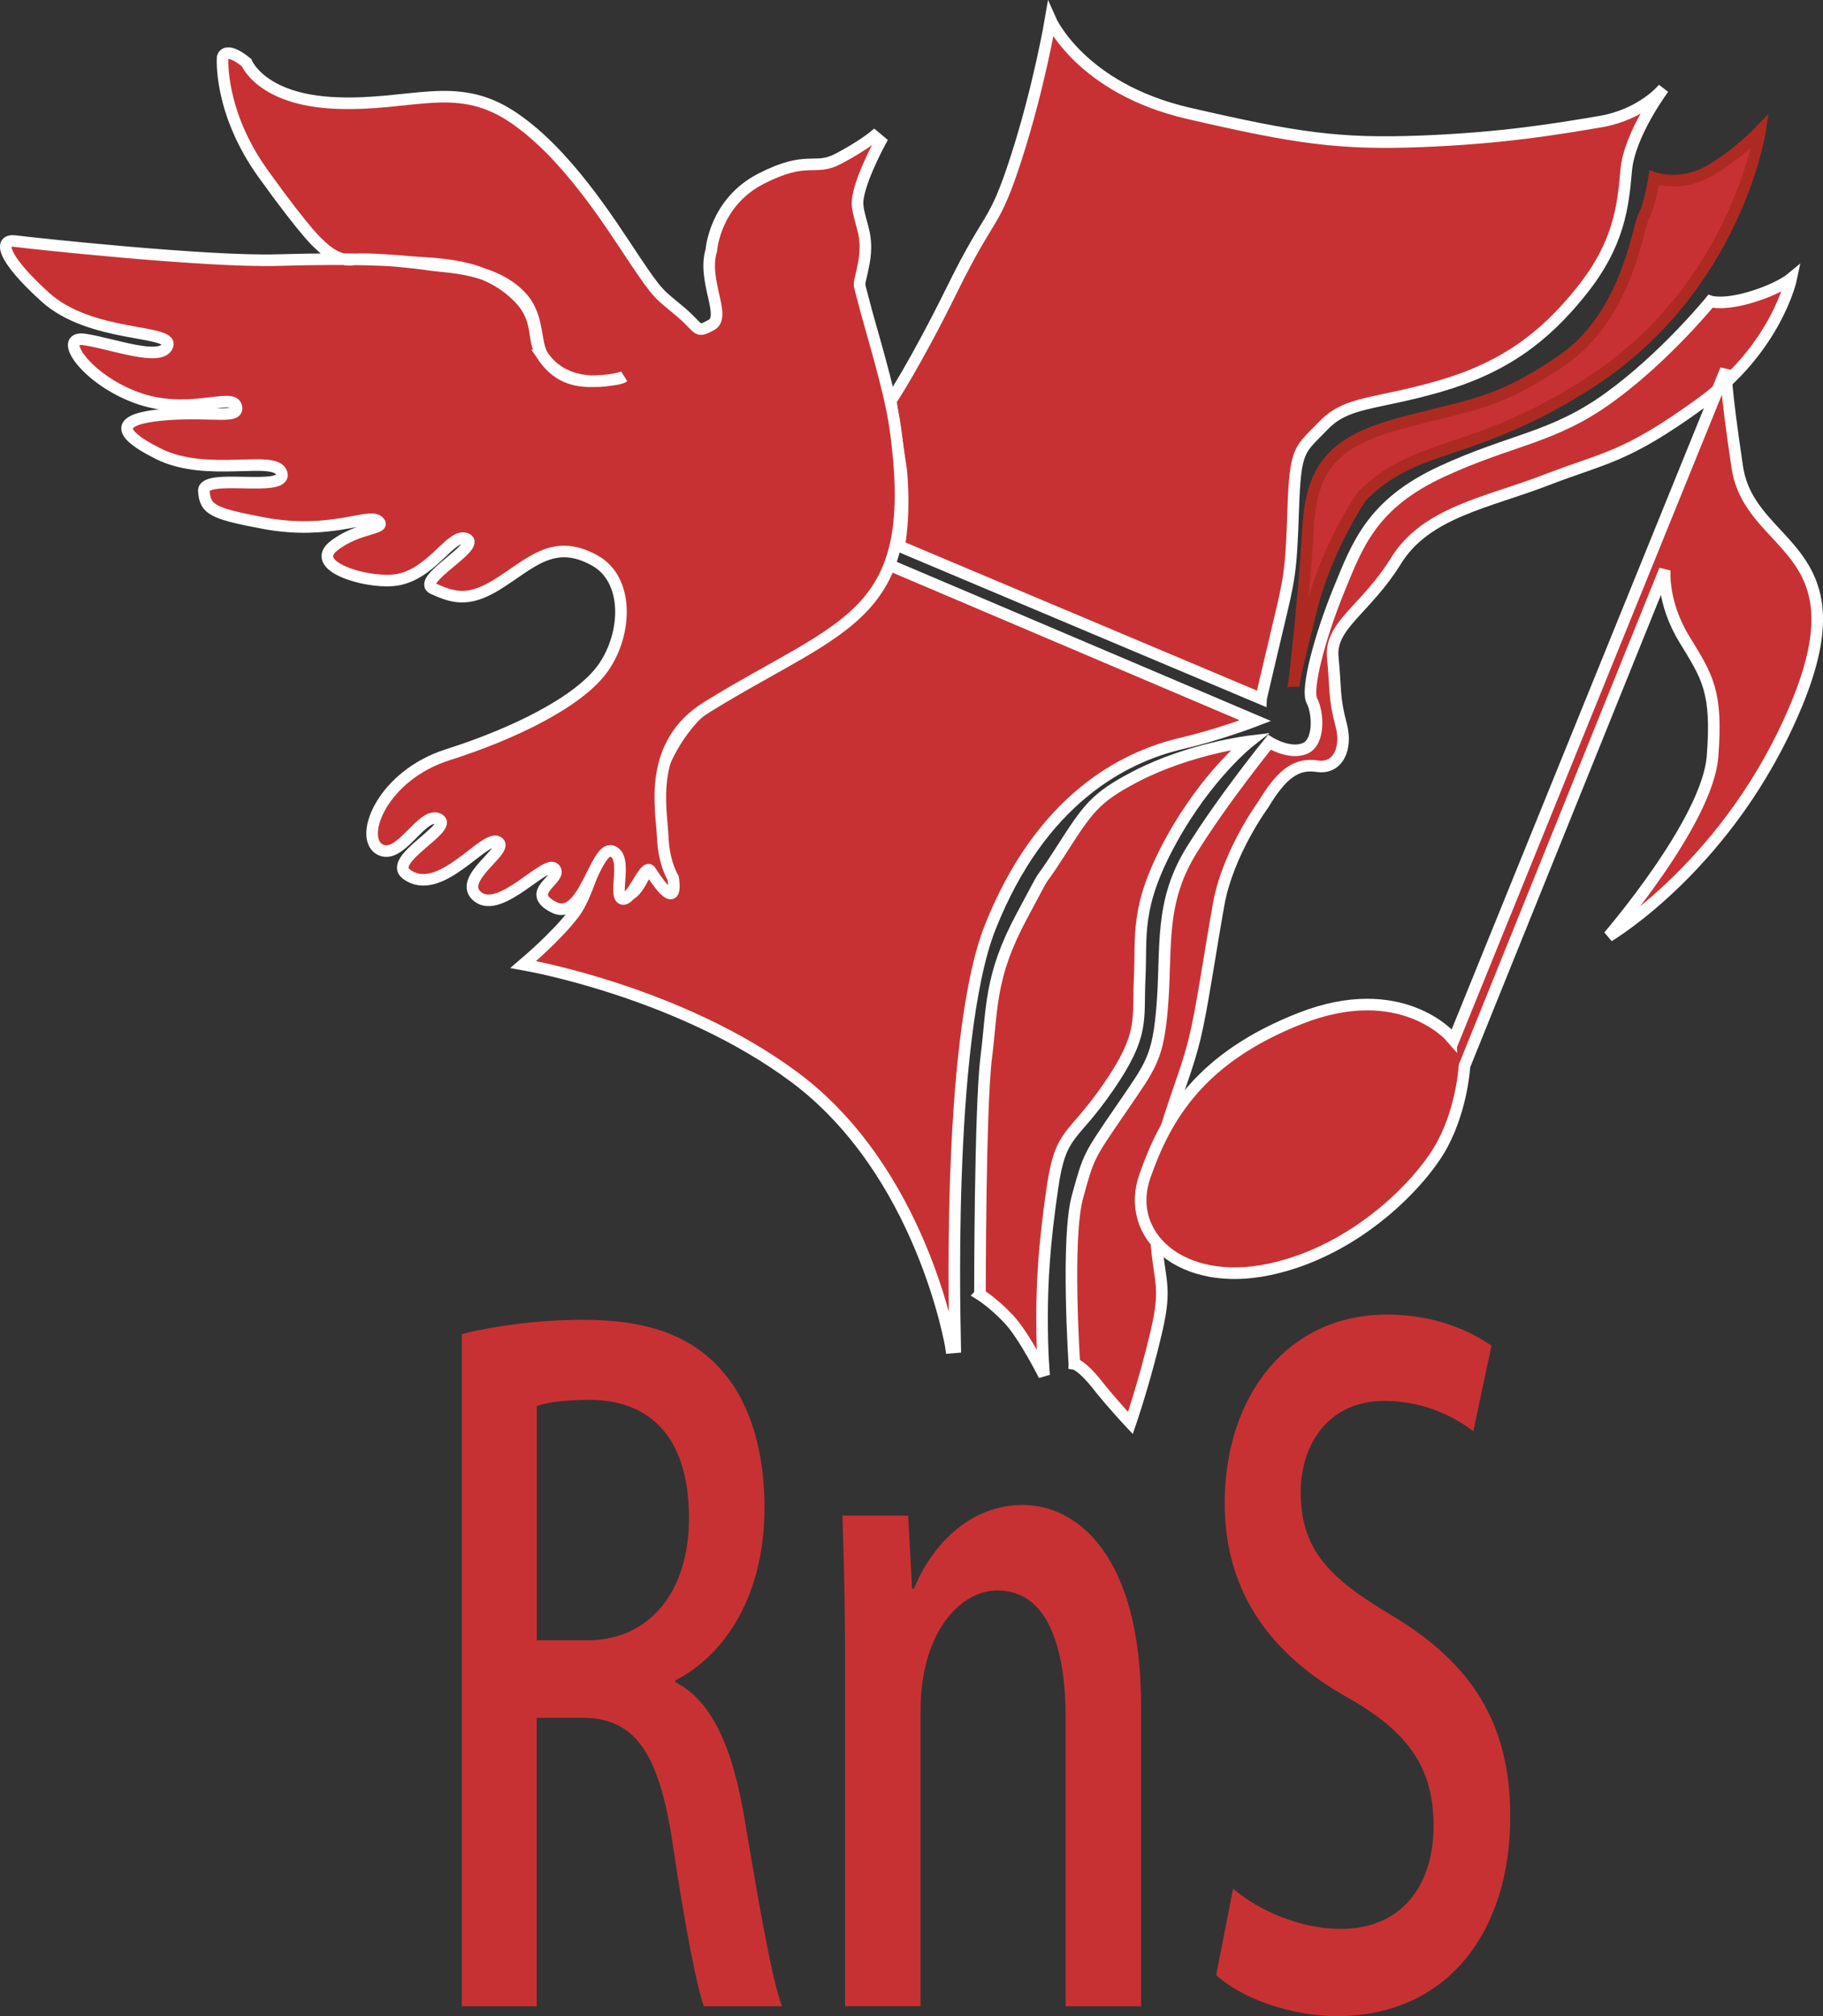<?xml version="1.0" encoding="UTF-8"?>
<svg id="Livello_3" data-name="Livello 3" xmlns="http://www.w3.org/2000/svg" viewBox="0 0 157.38 174">
  <rect x="0" y="0" width="157.38" height="174" fill="#333333" stroke="none"/>
  <defs>
    <style>
      .cls-1, .cls-2, .cls-3 {
        fill: #c83134;
      }

      .cls-2 {
        stroke: #fff;
      }

      .cls-3 {
        stroke: #ad2a23;
      }
    </style>
  </defs>
  <g>
    <path class="cls-1" d="M58.3,145.19c3.2,1.61,5,5.76,6.01,11.99,1.29,7.69,2.36,13.76,3.2,15.98h-6.74c-.62-1.69-1.63-6.84-2.7-14.06-1.18-7.84-3.26-10.84-7.81-10.84h-3.93v24.9h-6.46v-58.02c2.75-.69,6.57-1.23,10.45-1.23,5.62,0,9.55,1.38,12.25,4.69,2.25,2.69,3.43,6.76,3.43,11.53,0,7.53-3.37,12.68-7.7,14.91v.15ZM50.72,141.57c5.39,0,8.76-4.23,8.76-10.53,0-7.61-3.93-10.22-8.59-10.22-2.19,0-3.76.23-4.55.54v20.21h4.38Z"/>
    <path class="cls-1" d="M98.52,173.16h-6.52v-24.82c0-5.99-1.46-11.07-5.9-11.07-3.2,0-6.63,3.61-6.63,10.37v25.51h-6.52v-30.43c0-4.69-.11-8.3-.22-11.91h5.67l.34,6.3h.17c1.46-3.61,4.72-7.22,9.38-7.22s10.22,4.3,10.22,17.37v25.9Z"/>
    <path class="cls-1" d="M127.18,123.52c-1.4-1.08-4.1-2.61-7.64-2.61-5.11,0-7.25,4.07-7.25,7.84,0,4.99,2.42,7.45,7.87,10.68,6.91,4.15,10.22,9.3,10.22,17.37,0,9.84-5.34,17.21-15,17.21-4.04,0-8.31-1.61-10.39-3.54l1.46-7.45c2.3,1.92,5.79,3.46,9.33,3.46,5.11,0,7.98-3.61,7.98-8.91,0-5-2.19-8.07-7.3-10.99-6.4-3.54-10.73-8.84-10.73-16.83,0-9.3,5.45-16.29,13.99-16.29,4.1,0,7.19,1.38,9.04,2.69l-1.57,7.38Z"/>
  </g>
  <path class="cls-2" d="M76.56,48.84s-2.48,4.58-7.03,7.03l-2.38,1.24c-4.35,2.22-7.78,3.97-9.95,9.05-.46,1.08-.62,2.28-.62,3.49,0,1.85.38,3.7.68,5.11,0,0,.09.45.16.82-.29-.43-.67-.88-1.11-.73-.36.12-.58.53-.84,1.01-.35.64-.75,1.37-1.52,1.5-.17.03-.22-.02-.24-.04-.17-.17-.07-.83.02-1.42.16-1.07.35-2.28-.51-2.71-.23-.12-.45-.13-.66-.05-.64.25-1.06,1.37-1.56,2.67-.4,1.05-.85,2.25-1.46,3.04-1.52,1.99-4.07,4.13-4.09,4.15l-.29.25.38.07c.13.02,13.26,2.37,23.03,9.64,11.01,8.19,13.52,23.2,13.54,23.35l.36-.03c0-.27-.88-26.49,3.03-36.29,4.36-10.93,11.4-14.64,16.53-15.83,2.96-.69,5.9-1.79,5.93-1.8l.42-.16-31.73-13.49-.08.15Z"/>
  <path class="cls-2" d="M84.6,111.71s0-16.12.54-20.42c.54-4.3.27-6.99,3.05-12.18,2.78-5.19.9-1.79,3.31-5.55,2.42-3.76,2.97-4.68,6.54-6.54,4.66-2.42,9.85-3.04,9.85-3.04,0,0-3.67,2.87-6.81,8.6-3.13,5.73-2.51,8.15-2.69,11.82-.18,3.67.45,4.84-2.69,9.4-3.13,4.57-4.12,3.76-4.84,8.69-.72,4.93-.9,8.15-.9,11.29s.18,4.93.18,4.93c0,0-1.7-3.4-3.04-4.84-1.34-1.43-2.51-2.15-2.51-2.15Z"/>
  <path class="cls-2" d="M92.75,117.71s-.72-10.84.27-14.42c.98-3.58.98-3.49,3.67-7.43,2.69-3.94,3.31-4.48,3.67-9.31.36-4.84-.27-8.69,2.51-13.17,2.78-4.48,6.72-9.31,6.72-9.31,0,0,1.7,1.07,3.04.54,1.34-.54,1.16-3.13.63-4.12-.54-.99.72-5.64,2.33-9.58,1.61-3.94,2.87-7.43,8.87-10.21,6-2.78,9.58-2.87,14.42-6.36,4.84-3.49,8.78-8.33,8.78-8.33,0,0,1.07.36,3.49-.36,2.42-.72,3.49-1.61,3.49-1.61,0,0-1.25,6-7.79,10.75-6.54,4.75-8.24,4.66-13.34,6.63-5.11,1.97-10.39,2.78-12.99,6.98-2.6,4.21-5.73,5.55-5.46,8.33.27,2.78.09,3.49.72,5.82.55,2.04-.27,3.85-2.06,3.58-1.79-.27-3.05.63-4.66,3.31,0,0-3.04,4.12-3.85,8.6-.8,4.48-1.43,8.96-2.06,11.55-.63,2.6-1.43,4.39-2.51,7.88-1.07,3.49-1.17,3.85-.9,8.6.27,4.75,1.07,4.66.09,8.87-.98,4.21-2.24,7.88-2.24,7.88,0,0-1.52-1.61-2.87-3.31-1.34-1.7-1.97-1.79-1.97-1.79Z"/>
  <path class="cls-2" d="M108.87,60.3l-31.25-13.17s.54-2.6.18-6.54l-.9-6s2.06-3.04,5.37-9.76c3.31-6.72,3.49-5.11,5.46-11.2,1.97-6.09,2.96-11.91,2.96-11.91,0,0,2.6,5.91,11.91,8.06,9.31,2.15,12.99,2.69,20.06,2.42,7.07-.27,11.82-1.08,15.49-1.7,3.67-.63,5.46-2.87,5.46-2.87,0,0-2.95,3.94-3.22,7.08-.27,3.14-.63,6.36-3.85,10.39-3.22,4.03-6.71,6.63-12.27,8.24-5.55,1.61-7.97,1.25-10.03,3.4-2.06,2.15-2.42,1.88-2.6,7.34-.18,5.46-.36,6-1.34,10.12-.98,4.12-1.43,6.09-1.43,6.09Z"/>
  <path class="cls-3" d="M111.74,58.78s.89-7.7,1.16-12.81c.27-5.1,1.61-7.7,7.88-9.4,6.27-1.7,8.42-1.61,14.06-5.46,5.64-3.85,6.54-11.46,7.07-12.45.54-.98.89-3.31.89-3.31,0,0,2.24.8,4.66-.54,2.42-1.34,4.48-3.49,4.48-3.49,0,0-2.06,13.61-14.78,21.76-10.12,6.49-14.78,4.93-19.61,9.76,0,0-2.95,4.3-4.3,9.58-1.34,5.28-1.52,6.36-1.52,6.36Z"/>
  <path class="cls-2" d="M125.26,89.5s-4.3-5.02-12.99-1.61c-8.69,3.4-11.64,8.51-13.43,13.61-1.79,5.11,3.13,9.67,10.75,8.06,7.61-1.61,13.26-7.61,14.96-10.84,1.7-3.22,1.88-6.72,1.88-6.72l17.29-42.81s-.27,2.78,1.7,6c1.97,3.22,2.87,4.48,2.42,10.12-.45,5.64-8.96,15.49-8.96,15.49,0,0,10.48-6.18,16.21-19.97,5.73-13.79-4.03-13.34-5.11-20.51-1.07-7.16-.99-8.42-.99-8.42l-23.46,57.77-.27-.18Z"/>
  <path class="cls-2" d="M46.8,30.66c.96,1.43,2.24,2.33,4.48,2.24,2.24-.09,2.51-.36,2.51-.36,0,0-4.48,1.54-6.85-1.71-.84-1.15-.34-3.34-1.82-5.07-2.26-2.64-6.6-2.71-7.71-2.87-4.69-.66-6.84-.5-6.84-.5-1.21.22-2.31-.61-3.02-1.32,0,0-.98-.72-4.84-6.09-3.85-5.37-3.49-10.03-3.49-10.03,0,0,.18-1.07,2.06.45,0,0,1.25,3.22,7.7,3.49,6.45.27,10.3-1.97,15.05,1.07,4.75,3.05,8.6,9.23,10.75,12.45,2.15,3.22,2.15,2.96,3.94,4.48,1.79,1.52,1.34,1.88,2.69,1.16,1.34-.72-.81-3.85,0-6.45,0,0,.27-4.12,4.3-6.18,4.03-2.06,4.57-.63,6.63-1.7,2.06-1.08,3.13-1.97,3.13-1.97l.54.45s-2.15,3.94-1.97,5.55c.18,1.61.98,2.51.54,4.93-.45,2.42-.54,1.25,0,3.4.54,2.15,2.22,7.46,2.69,10.75,2.36,16.55-4.26,16.81-16.21,24.18-5.23,3.23-3.94,8.87-3.85,11.19.09,2.33.9,3.58.9,3.58,0,0,.62,3.4-1.97-.62-.46-.71-1.61,2.68-2.42,2.42-.81-.27.54-3.67-.9-4.12-1.43-.45-2.42,6.18-5.02,4.84-2.6-1.34.81-2.42.09-3.31-.71-.89-4.66,3.94-6.63,2.42-1.97-1.52,2.87-4.12,1.7-4.75-1.16-.63-5.02,4.93-7.88,2.78-1.7-1.27,4.21-4.03,2.78-4.75-1.43-.72-3.31,3.67-5.11,2.6-1.79-1.08.27-6.36,5.91-8.15,5.64-1.79,11.37-4.57,13.43-7.52,2.06-2.96,2.21-7.58-.72-9.23-3.67-2.06-5.64.36-8.6,2.15-2.44,1.47-3.76.99-5.37.27-1.61-.72,4.21-3.67,2.87-4.3-1.34-.63-3.04,3.31-6.36,3.58-2.53.21-7.25-1.25-5.11-2.96,2.15-1.7,4.66-1.43,3.85-2.15-.81-.72-4.12,1.25-9.85.18-4.4-.83-5.1-1.16-5.2-2.78-.09-1.61,7.17.18,6.72-1.52-.45-1.7-6.36.45-10.66-1.7-4.3-2.15-3.04-3.13.9-3.4,3.94-.27,6.18.45,5.82-.72-.36-1.16-4.21.9-8.6-.72-4.39-1.61-6.89-5.37-4.48-5.02,2.42.36,6.63,1.97,7.16.54.54-1.43-6.63-.63-10.57-4.21C-.04,22.06-.04,20.63,1.31,20.81c1.34.18,16.56,1.82,22.65,1.64,6.87-.2,10.02.03,10.86.11,2.87.28,6.95.03,9.98,3.14,1.87,1.93,1.05,3.52,2.01,4.96Z"/>
</svg>